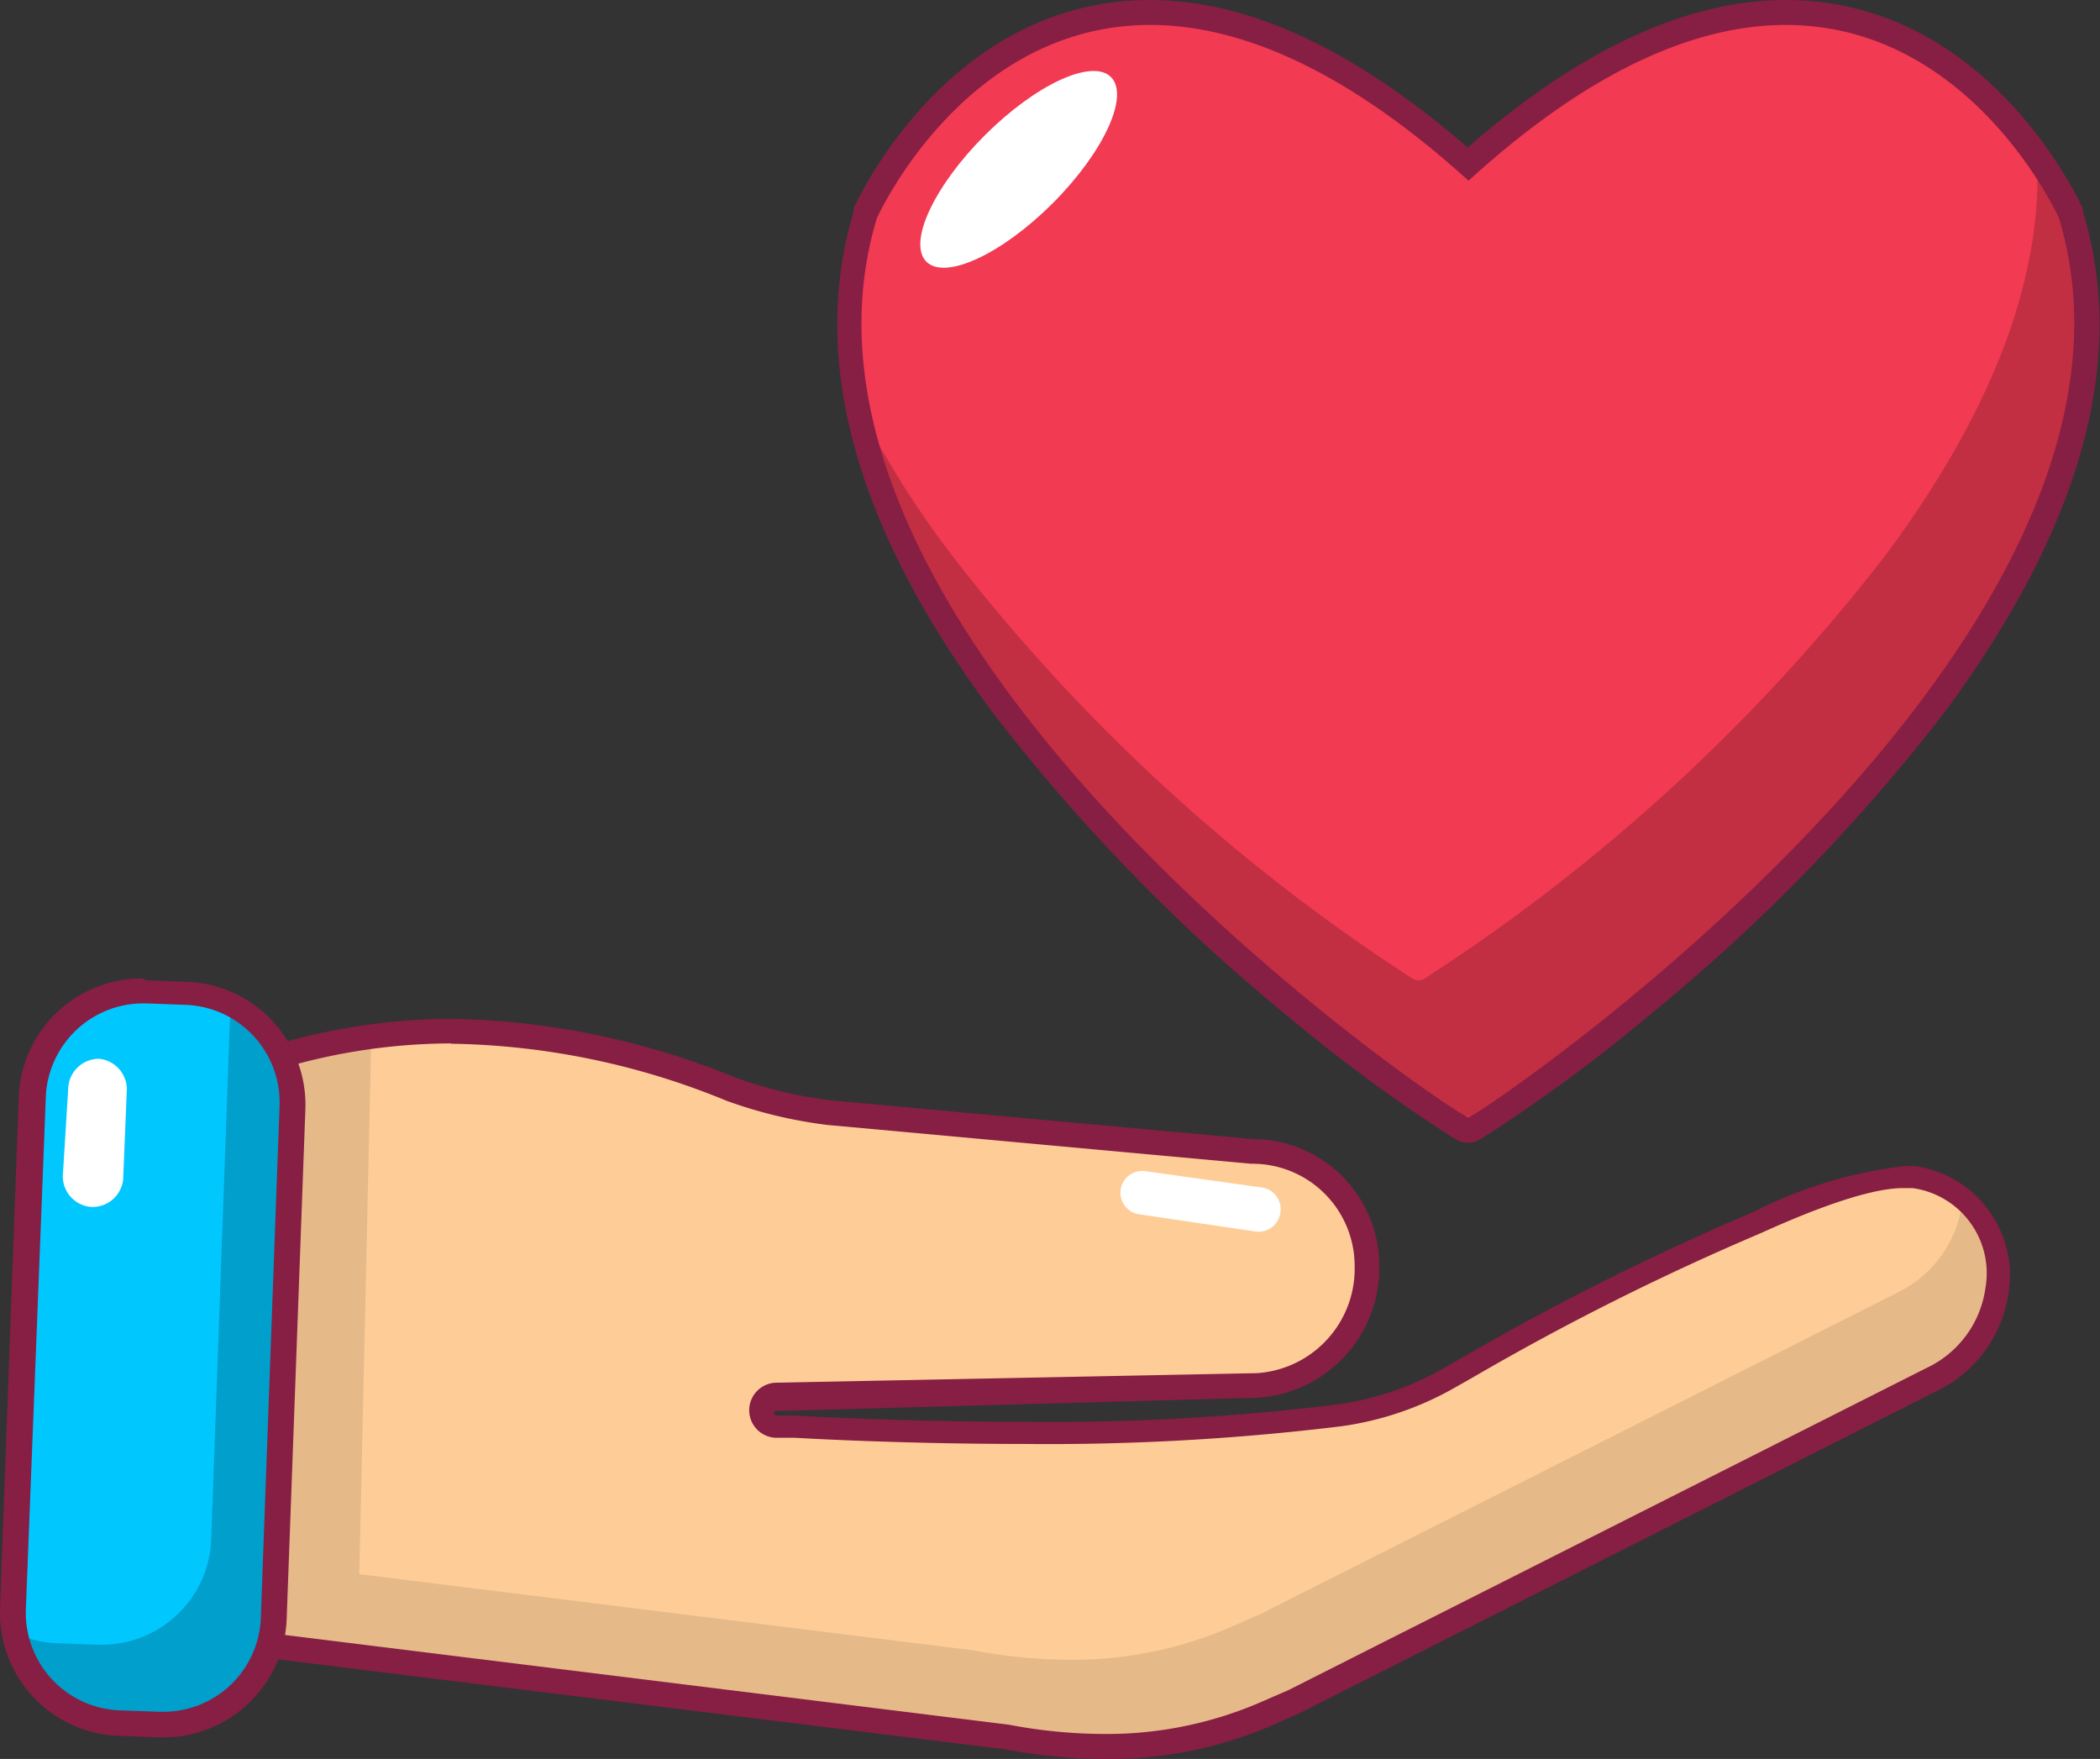 <svg xmlns="http://www.w3.org/2000/svg" viewBox="0 0 68.21 57.13"><rect x="0" y="0" width="68.21" height="57.13" fill="#333333" stroke="none"/><defs><style>.cls-1{fill:#fecd97;}.cls-2{opacity:0.1;}.cls-3{fill:#f23a52;}.cls-4{opacity:0.2;}.cls-5{fill:#871e44;}.cls-6{fill:#01c7ff;}.cls-7{fill:#fff;}</style></defs><title>Ресурс 12</title><g id="Слой_2" data-name="Слой 2"><g id="Layer_1" data-name="Layer 1"><path class="cls-1" d="M35.87,56.73a17.12,17.12,0,0,1-3.16-.31L7,53.24l0,0a.4.4,0,0,1-.34.19l-.13,0A.4.4,0,0,1,6.26,53L7.68,35a.4.4,0,0,1,.27-.35,20.08,20.08,0,0,1,6.7-1.19,25.05,25.05,0,0,1,9.09,1.88,14.52,14.52,0,0,0,3.19.77L40.69,37.4h.07a3.71,3.71,0,0,1,3.59,3.7A3.81,3.81,0,0,1,40.79,45l-15.61.31a.48.48,0,0,0-.35.15.5.5,0,0,0-.13.37.49.49,0,0,0,.48.46l.61,0s3.34.2,7.45.2a76.15,76.15,0,0,0,10.18-.57A9.85,9.85,0,0,0,47,44.76l.61-.34a84.56,84.56,0,0,1,9.35-4.69l.14-.06a15.13,15.13,0,0,1,4.71-1.46l.37,0a3.21,3.21,0,0,1,2.71,3.69,3.8,3.8,0,0,1-2.13,2.92L42,55.25l-.8.35a12.92,12.92,0,0,1-5.38,1.13Z"/><path class="cls-2" d="M64.85,41.31a3.28,3.28,0,0,0-1.12-2.36,1.44,1.44,0,0,1,0,.15A3.8,3.8,0,0,1,61.6,42L40.93,52.43l-.8.35a12.92,12.92,0,0,1-5.38,1.13h0a17.12,17.12,0,0,1-3.16-.31L11.67,51.13l.39-17.45a21.58,21.58,0,0,0-4.11,1,.4.4,0,0,0-.27.35L6.26,53a.4.4,0,0,0,.28.41l.13,0A.4.4,0,0,0,7,53.27l0,0,4.58.57v-.1l21.1,2.61a17.13,17.13,0,0,0,3.16.31h0a12.92,12.92,0,0,0,5.38-1.13l.8-.35L62.71,44.73a3.8,3.8,0,0,0,2.13-2.92s0-.09,0-.14,0-.22,0-.34Z"/><path class="cls-3" d="M47.68,36.69a.42.42,0,0,1-.2-.06h0a60.21,60.21,0,0,1-15-13.77C28.16,17,26.67,11.66,28.08,7c0-.11,3-6.57,9.27-6.57C40.54.4,44,2.06,47.68,5.32,51.36,2.06,54.83.4,58,.4c6.26,0,9.22,6.45,9.25,6.52,1.44,4.75-.07,10.12-4.45,16a60.24,60.24,0,0,1-14.93,13.7h0a.41.41,0,0,1-.21.06h0Z"/><path class="cls-4" d="M67.27,6.52a12.7,12.7,0,0,0-1.13-1.87c.34,4.09-1.32,8.59-4.93,13.43a60.24,60.24,0,0,1-14.93,13.7h0a.41.41,0,0,1-.21.06h0a.42.42,0,0,1-.2-.06h0A60.2,60.2,0,0,1,30.89,18a31.33,31.33,0,0,1-3-4.78,24.9,24.9,0,0,0,4.57,9.21,60.2,60.2,0,0,0,15,13.77h0a.42.42,0,0,0,.2.06h0a.41.41,0,0,0,.21-.06h0a60.24,60.24,0,0,0,14.93-13.7C67.2,16.64,68.7,11.27,67.27,6.52Z"/><path class="cls-5" d="M58,.81c6.07,0,8.88,6.28,8.88,6.28C71,20.8,48,36.29,47.69,36.29h0c-.35,0-23.35-15.49-19.21-29.2,0,0,2.81-6.28,8.88-6.28,2.76,0,6.19,1.3,10.34,5.06C51.83,2.1,55.26.81,58,.81ZM37.35,0c-6.52,0-9.49,6.48-9.62,6.76l0,.1c-1.45,4.82.05,10.28,4.48,16.24A59.6,59.6,0,0,0,41.82,33a51.42,51.42,0,0,0,5.45,4v0a.82.82,0,0,0,.41.12h0a.82.82,0,0,0,.41-.12v0a51.57,51.57,0,0,0,5.45-4,59.62,59.62,0,0,0,9.64-9.89c4.43-6,5.93-11.42,4.48-16.23l0-.1C67.51,6.48,64.54,0,58,0h0c-3.21,0-6.68,1.61-10.33,4.79C44,1.61,40.56,0,37.35,0Z"/><path class="cls-5" d="M14.65,33.9a24.38,24.38,0,0,1,8.94,1.85,14.84,14.84,0,0,0,3.3.79L40.65,37.8h.11A3.32,3.32,0,0,1,44,41.11a3.4,3.4,0,0,1-3.17,3.49l-15.6.31a.89.89,0,0,0,0,1.79l.6,0s3.29.2,7.46.2a78.34,78.34,0,0,0,10.24-.57,10.26,10.26,0,0,0,3.69-1.24l.6-.34a83.53,83.53,0,0,1,9.31-4.67c.72-.32,3.27-1.49,4.68-1.49l.31,0a2.79,2.79,0,0,1,2.37,3.24,3.38,3.38,0,0,1-1.91,2.6L41.86,54.89l-.78.34a12.59,12.59,0,0,1-5.22,1.09,16.6,16.6,0,0,1-3.08-.3L6.8,52.8l-.14.25,1.42-18a19.6,19.6,0,0,1,6.57-1.16Zm0-.81v0A20.49,20.49,0,0,0,7.82,34.3a.81.81,0,0,0-.54.7L5.86,53a.81.81,0,0,0,1.33.67l25.47,3.15a17.48,17.48,0,0,0,3.2.31A13.31,13.31,0,0,0,41.41,56l.77-.34,0,0L62.89,45.19A4.2,4.2,0,0,0,65.24,42a3.59,3.59,0,0,0-3-4.12,2.81,2.81,0,0,0-.43,0,14.51,14.51,0,0,0-4.87,1.49l-.14.06a85,85,0,0,0-9.4,4.72l-.26.15-.32.18a9.47,9.47,0,0,1-3.41,1.14,75.76,75.76,0,0,1-10.13.56c-4.09,0-7.38-.2-7.41-.2l-.63,0a.09.09,0,0,1-.07-.15.07.07,0,0,1,.06,0L40.8,45.4a4.22,4.22,0,0,0,4-4.31,4.11,4.11,0,0,0-4-4.09h-.09L27,35.74A14.05,14.05,0,0,1,23.89,35a25.45,25.45,0,0,0-9.23-1.91Z"/><path class="cls-6" d="M5.18,56,3.83,56A3.57,3.57,0,0,1,.4,52.28l.65-16.68a3.55,3.55,0,0,1,3.56-3.42h.14l1.35.05a3.57,3.57,0,0,1,3.42,3.7L8.87,52.61A3.55,3.55,0,0,1,5.32,56Z"/><path class="cls-4" d="M7.46,32.58a3.56,3.56,0,0,1,0,.73L6.86,50A3.55,3.55,0,0,1,3.3,53.42H3.16l-1.35-.05a3.52,3.52,0,0,1-1.56-.45,3.57,3.57,0,0,0,3.37,3L5,55.93h.14a3.55,3.55,0,0,0,3.56-3.42l.65-16.68A3.55,3.55,0,0,0,7.46,32.58Z"/><path class="cls-5" d="M4.61,32.59h.12l1.35.05a3.17,3.17,0,0,1,3,3.28L8.47,52.6a3.17,3.17,0,0,1-3.15,3H5.19l-1.35-.05a3.17,3.17,0,0,1-3-3.28l.65-16.68a3.17,3.17,0,0,1,3.15-3Zm0-.81h0a4,4,0,0,0-4,3.81L0,52.27a4,4,0,0,0,3.81,4.11l1.35.05h.15a4,4,0,0,0,4-3.81L9.92,36a4,4,0,0,0-3.81-4.11l-1.35-.05Z"/><ellipse class="cls-7" cx="33.09" cy="5.5" rx="4.24" ry="1.56" transform="translate(5.8 25.01) rotate(-45)"/><path class="cls-7" d="M2.94,39.2h0a1,1,0,0,1-.9-1l.18-2.91a1,1,0,0,1,1-.9h0a1,1,0,0,1,.9,1L4,38.31A1,1,0,0,1,2.94,39.2Z"/><path class="cls-7" d="M40.79,40,37,39.44a.71.71,0,0,1-.6-.8h0a.71.71,0,0,1,.8-.6l3.79.53a.71.71,0,0,1,.6.79h0A.71.71,0,0,1,40.79,40Z"/></g></g></svg>